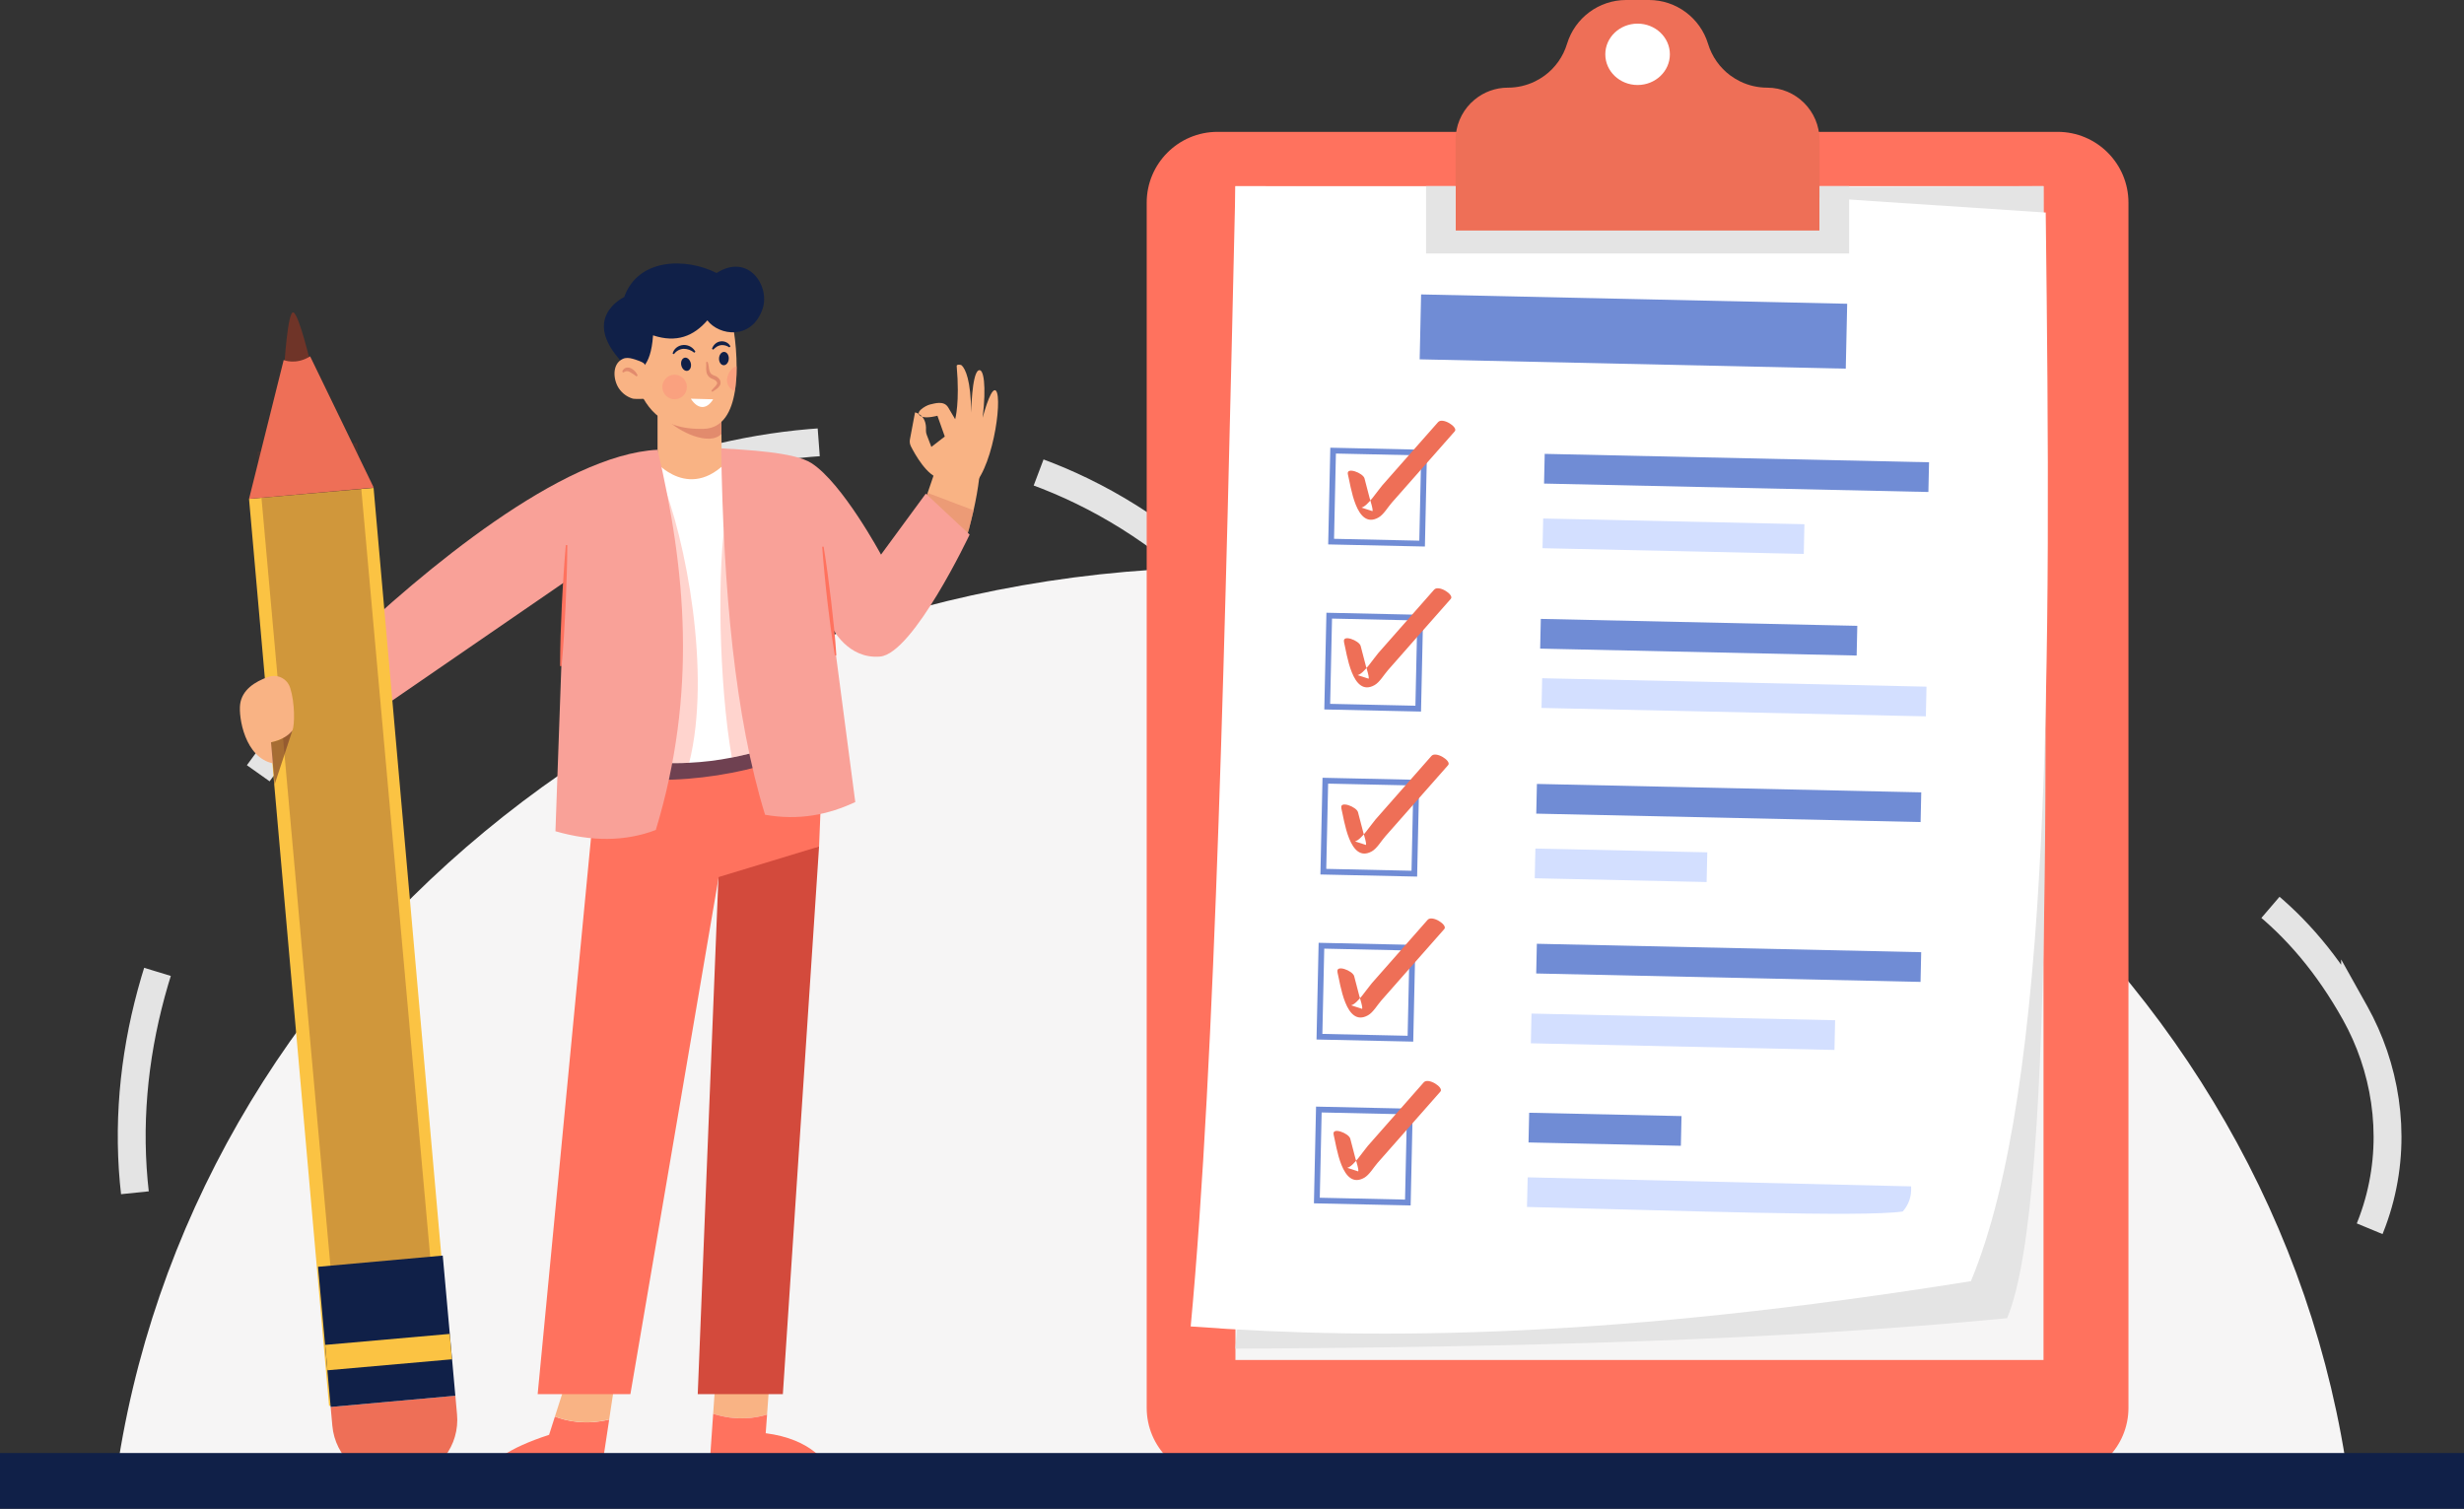 <?xml version="1.0" encoding="UTF-8"?>
<!DOCTYPE svg PUBLIC "-//W3C//DTD SVG 1.1//EN" "http://www.w3.org/Graphics/SVG/1.1/DTD/svg11.dtd">
<!-- Creator: CorelDRAW 2019 (64-Bit) -->
<svg xmlns="http://www.w3.org/2000/svg" xml:space="preserve" width="92.602mm" height="56.7mm" version="1.1" style="shape-rendering:geometricPrecision; text-rendering:geometricPrecision; image-rendering:optimizeQuality; fill-rule:evenodd; clip-rule:evenodd"
viewBox="0 0 1382.76 846.66"
 xmlns:xlink="http://www.w3.org/1999/xlink">
 <rect x="0" y="0" width="1382.76" height="846.66" fill="#333333" stroke="none"/>
 <defs>
  <style type="text/css">
   <![CDATA[
    .str2 {stroke:#6F3428;stroke-width:31.29;stroke-miterlimit:22.926;stroke-opacity:0.302}
    .str1 {stroke:#708CD5;stroke-width:23.47;stroke-miterlimit:22.926}
    .str3 {stroke:#102048;stroke-width:31.29;stroke-miterlimit:22.926}
    .str0 {stroke:#E4E4E4;stroke-width:15.64;stroke-miterlimit:22.926;stroke-dasharray:125.513 125.513}
    .fil0 {fill:none}
    .fil18 {fill:none}
    .fil10 {fill:#102048}
    .fil16 {fill:#6F3428}
    .fil5 {fill:#708CD5}
    .fil11 {fill:#D34A3C}
    .fil6 {fill:#D3DFFF}
    .fil9 {fill:#E28B6D}
    .fil3 {fill:#E4E4E4}
    .fil7 {fill:#EE6F57}
    .fil1 {fill:#F6F5F5}
    .fil14 {fill:#F9A198}
    .fil8 {fill:#F9B384}
    .fil17 {fill:#FBC343}
    .fil2 {fill:#FF725E}
    .fil4 {fill:white}
    .fil13 {fill:#FF725E;fill-opacity:0.302}
    .fil19 {fill:#FC8879;fill-opacity:0.4}
    .fil12 {fill:#102048;fill-opacity:0.6}
    .fil20 {fill:#6F3428;fill-opacity:0.6}
    .fil15 {fill:#E28B6D;fill-opacity:0.6}
   ]]>
  </style>
 </defs>
 <g id="Слой_x0020_1">
  <g id="_2473795413648">
   <g id="Слой_2" data-name="Ð¡Ð»Ð¾Ð¹ 2">
    <g id="Layer_1" data-name="Layer 1">
     <path class="fil0 str0" d="M1321.64 568.43c66.99,119.87 -29.95,355.06 -644.7,191.61 -308.23,-81.95 -538.48,102.67 -585.91,-26.2 -110.51,-300.16 340.81,-647.36 591.78,-404.97 229.4,221.6 516.91,21.39 638.83,239.56z"/>
     <path class="fil1" d="M1318.12 832.31l-1253.47 0c39.23,-289.83 304.84,-514.01 626.71,-514.01 321.87,0 587.53,224.18 626.76,514.01z"/>
     <path class="fil2" d="M683.25 73.99l471.47 0c21.95,0 39.74,17.8 39.74,39.74l0 676.29c0,21.94 -17.8,39.74 -39.74,39.74l-471.47 0c-21.95,0 -39.74,-17.8 -39.74,-39.74l0 -676.29c0,-21.94 17.8,-39.74 39.74,-39.74z"/>
     <rect class="fil1" x="693.31" y="104.45" width="453.48" height="658.73"/>
     <path class="fil3" d="M1146.78 104.45c0.14,256.87 8.44,566.67 -20.42,635.27 -127.09,12.38 -275.92,16.36 -433.07,17.11l59.74 -650.42 393.74 -1.96z"/>
     <path class="fil4" d="M1106.05 718.95c-198.09,31.7 -330.47,33.38 -437.85,25.41 13.9,-148.12 19.49,-394.2 25.1,-639.88l238.7 0.53 216.03 14.26c3.15,254.98 3.49,490.52 -41.98,599.67z"/>
     <rect class="fil5" transform="matrix(0.137 0.003 -0.003 0.137 797.497 165.223)" width="1745.38" height="265.85"/>
     <rect class="fil5" transform="matrix(0.137 0.003 -0.003 0.137 866.865 254.696)" width="1574.34" height="121.68"/>
     <rect class="fil6" transform="matrix(0.137 0.003 -0.003 0.137 866.009 290.958)" width="1070.09" height="121.68"/>
     <rect class="fil4 str1" transform="matrix(0.137 0.003 -0.003 0.137 748.12 252.874)" width="372.71" height="372.71"/>
     <path class="fil7" d="M756.43 266.25c1.57,6.02 4.48,31.25 17.11,24.19 2.91,-1.6 5.38,-5.93 7.56,-8.4l11.77 -13.34 23.53 -26.68c2.01,-2.28 -6.85,-8.02 -9.38,-5.13l-20.95 23.72 -10.44 11.86c-2.42,2.74 -8.02,11.59 -11.59,12.37l5.85 1.89c1.37,1.13 -1.18,-6.88 -1.24,-7.1 -0.97,-3.72 -1.94,-7.43 -2.91,-11.16 -0.8,-3.07 -10.5,-6.76 -9.31,-2.21l0.02 0z"/>
     <rect class="fil5" transform="matrix(0.137 0.003 -0.003 0.137 864.678 347.305)" width="1296.44" height="121.68"/>
     <rect class="fil6" transform="matrix(0.137 0.003 -0.003 0.137 865.439 380.6)" width="1574.34" height="121.68"/>
     <rect class="fil4 str1" transform="matrix(0.137 0.003 -0.003 0.137 745.939 345.488)" width="372.71" height="372.71"/>
     <path class="fil7" d="M754.22 360.3c1.57,6.02 4.48,31.25 17.11,24.19 2.91,-1.6 5.38,-5.93 7.56,-8.4 3.92,-4.45 7.84,-8.9 11.76,-13.37l23.53 -26.68c2.01,-2.28 -6.86,-8.02 -9.38,-5.13l-20.89 23.72 -10.44 11.85c-2.42,2.74 -8.02,11.59 -11.59,12.38l5.85 1.89c1.38,1.13 -1.18,-6.88 -1.24,-7.1 -0.97,-3.72 -1.95,-7.43 -2.91,-11.16 -0.8,-3.07 -10.5,-6.76 -9.31,-2.21l-0.05 0.03z"/>
     <rect class="fil5" transform="matrix(0.137 0.003 -0.003 0.137 862.492 439.918)" width="1574.34" height="121.68"/>
     <rect class="fil6" transform="matrix(0.137 0.003 -0.003 0.137 861.644 476.182)" width="704.07" height="121.68"/>
     <rect class="fil4 str1" transform="matrix(0.137 0.003 -0.003 0.137 743.752 438.097)" width="372.71" height="372.71"/>
     <path class="fil7" d="M752.73 453.57c1.57,6.02 4.48,31.24 17.11,24.19 2.91,-1.61 5.35,-5.93 7.56,-8.4l11.76 -13.34 23.53 -26.68c2.01,-2.28 -6.86,-7.99 -9.38,-5.13l-20.89 23.72 -10.44 11.86c-2.42,2.74 -8.02,11.59 -11.59,12.37l5.84 1.89c1.38,1.13 -1.18,-6.88 -1.23,-7.1 -0.97,-3.72 -1.95,-7.44 -2.91,-11.16 -0.8,-3.07 -10.5,-6.76 -9.31,-2.21l-0.04 0z"/>
     <rect class="fil5" transform="matrix(0.137 0.003 -0.003 0.137 862.459 529.614)" width="1574.34" height="121.68"/>
     <rect class="fil6" transform="matrix(0.137 0.003 -0.003 0.137 859.458 568.79)" width="1243.67" height="121.68"/>
     <rect class="fil4 str1" transform="matrix(0.137 0.003 -0.003 0.137 741.571 530.706)" width="372.71" height="372.71"/>
     <path class="fil7" d="M750.56 545.58c1.57,6.02 4.48,31.24 17.11,24.19 2.91,-1.6 5.38,-5.93 7.56,-8.39l11.77 -13.37 23.53 -26.68c2.01,-2.28 -6.86,-8.02 -9.38,-5.13l-20.89 23.72 -10.44 11.85c-2.42,2.74 -8.02,11.59 -11.59,12.37l5.85 1.89c1.38,1.13 -1.18,-6.88 -1.24,-7.1 -0.97,-3.72 -1.94,-7.44 -2.91,-11.16 -0.8,-3.07 -10.5,-6.77 -9.32,-2.21l-0.04 0.03z"/>
     <rect class="fil5" transform="matrix(0.137 0.003 -0.003 0.137 858.15 624.437)" width="624.05" height="121.68"/>
     <path class="fil6" d="M1072.49 665.75l-215.18 -5.07 -0.39 16.63c83.25,1.95 189.25,5.85 210.87,2.53 3.28,-3.74 5.05,-8.32 4.69,-14.1z"/>
     <rect class="fil4 str1" transform="matrix(0.137 0.003 -0.003 0.137 740.117 622.637)" width="372.71" height="372.71"/>
     <path class="fil7" d="M748.42 636.77c1.57,6.02 4.48,31.24 17.11,24.19 2.91,-1.61 5.38,-5.93 7.56,-8.4l11.76 -13.34 23.5 -26.68c2.01,-2.28 -6.86,-8.02 -9.37,-5.14l-20.89 23.72c-3.48,3.96 -6.97,7.91 -10.45,11.86 -2.41,2.74 -8.02,11.59 -11.59,12.37l5.85 1.89c1.38,1.13 -1.18,-6.88 -1.24,-7.1 -0.97,-3.72 -1.94,-7.44 -2.91,-11.16 -0.8,-3.07 -10.5,-6.77 -9.31,-2.21l-0.02 -0z"/>
     <path class="fil7" d="M1021.12 78.56l0 50.84 -204.27 0 0 -50.84c0,-0 0,-0.01 0,-0.01 0,-7.78 3.1,-15.26 8.6,-20.76 0.65,-0.65 1.35,-1.28 2.07,-1.86 5.23,-4.35 11.83,-6.74 18.64,-6.74 0.03,0 0.05,0 0.07,0 0.01,0 0.01,0 0.02,0 5.19,0 10.32,-1.17 15,-3.42 1.98,-0.96 3.87,-2.1 5.64,-3.4 5.97,-4.42 10.37,-10.66 12.51,-17.77 4.44,-14.6 17.93,-24.6 33.19,-24.6l12.75 0c15.27,0 28.75,10 33.2,24.6 2.15,7.11 6.55,13.35 12.52,17.77 1.77,1.3 3.67,2.44 5.65,3.4 4.68,2.25 9.81,3.42 15,3.42 0,0 0.01,0 0.01,0 16.21,0.02 29.35,13.16 29.37,29.37l0.01 0z"/>
     <polygon class="fil3" points="1037.7,104.45 1037.7,142.24 800.28,142.24 800.28,104.45 816.85,104.45 816.85,129.41 1021.12,129.41 1021.12,104.45 "/>
     <ellipse class="fil4" cx="918.99" cy="30.48" rx="18.12" ry="17.22"/>
     <path class="fil8" d="M527.52 268.51c-7.25,-1.37 -14.02,-13.48 -16.37,-18.12 -0.42,-0.81 -0.63,-1.71 -0.63,-2.63 0,-0.35 0.03,-0.71 0.1,-1.06l2.88 -15.28c0,0 6.65,1.13 6.14,9.99 -0,0.09 -0,0.18 -0,0.27 0,0.83 0.16,1.66 0.47,2.43l2.56 6.68 7.53 -5.83 -4.13 -11.66c0,0 -5.52,1.52 -8.38,0.61 -5.88,-1.87 1.82,-6.42 4.25,-6.93 2.43,-0.51 7.78,-2.43 10.2,1.7 2.43,4.13 3.89,6.56 3.89,6.56 0,0 2.67,-9.23 0.85,-29.88 -0.09,-0.93 2.25,-0.91 2.9,-0.24 1.96,1.99 5.07,8.05 5.24,26.47 0,0 0.33,-21.48 4.01,-23.68 3.04,-1.82 4.57,8.69 2.43,26.51 0,0 3.97,-15.43 6.8,-15.46 4.81,-0.05 0.06,41.22 -11.97,53.52l-18.76 -3.98z"/>
     <path class="fil8" d="M550.24 262.19c-0.22,2.05 -0.45,4.04 -0.71,5.97l0 0c-0.72,6.08 -1.82,12.2 -3.17,18.17 -0.06,0.26 -0.11,0.49 -0.17,0.73 -3.66,14.97 -4.32,22.33 -16.81,20.36l-12.83 -14.63 -0.13 -0.15 -0.94 -1.07 2.61 -7.7 0.34 -1 1.92 -5.6 0.24 -0.73 3.29 -9.63 1.33 -3.91 25.03 -0.8z"/>
     <path class="fil2" d="M311.41 794.93l-3.27 10.23c-22.46,7.37 -35.52,15.81 -36.36,25.67l64.89 0 5.2 -34.22c-13.14,3.19 -23.69,0.96 -30.45,-1.67z"/>
     <path class="fil8" d="M319.55 769.49l-8.14 25.42c6.78,2.63 17.31,4.86 30.45,1.65l3.36 -22.08 -25.67 -4.99z"/>
     <path class="fil8" d="M430.46 793.79l1.9 -25.89 -30.48 1.6 -1.67 23.87c12.92,4.11 23.58,2.5 30.24,0.42z"/>
     <path class="fil2" d="M467.13 830.83c-0.84,-9.85 -12.3,-23.35 -37.43,-26.56l0.77 -10.47c-6.67,2.09 -17.34,3.7 -30.25,-0.42l-2.61 37.43 69.52 0.01z"/>
     <polygon class="fil8" points="405.77,275.15 369,275.41 369,219.8 404.66,219.8 404.68,223.2 404.85,240.82 405.11,269.12 "/>
     <path class="fil9" d="M404.85 243.5c-6.61,6.95 -23.85,-0.9 -31.12,-8.56l30.95 -9.09 0.17 17.65z"/>
     <path class="fil8" d="M413.38 206.94c0,0.06 0,0.12 0,0.18 0,4.13 -0.33,8.27 -0.96,12.34 -1.8,11.23 -6.54,20.9 -17.5,21.2 -25.88,0.75 -33.26,-14.05 -38.14,-26.16 -4.88,-12.11 3.04,-41.24 3.04,-41.24l33.5 -3.32 18.4 15.08c1.1,7.03 1.67,14.21 1.67,21.34 0,0.19 0,0.4 0,0.59l-0 -0z"/>
     <path class="fil10" d="M357.83 207.58c0,0 7.39,-0.34 8.65,-19.4 13.2,4.42 22.85,0.39 30.48,-8.41 6.52,8.61 24.78,11.31 30.95,-6.33 4.46,-12.74 -7.84,-31.73 -25.75,-20.23 -17.56,-8.87 -44.19,-8.26 -51.87,13.5 0,0 -26.64,12.3 1.57,39.32 0.6,0.54 5.98,1.54 5.98,1.54z"/>
     <polygon class="fil11" points="459.65,475.03 439.33,782.34 391.56,782.34 403.5,484.13 410.81,480.75 "/>
     <polygon class="fil2" points="335.23,432.98 301.73,782.34 353.77,782.34 403.32,492.16 459.65,475.04 462.15,413.02 336.66,410.16 "/>
     <path class="fil12" d="M342.7 433.74c28.43,10.21 95.13,-1.45 108.98,-15.67l-9.84 -19.69 -109.71 14.59 10.57 20.77z"/>
     <path class="fil4" d="M449.12 413.35c-0.92,0.39 -1.86,0.79 -2.82,1.16 -11.47,4.65 -23.47,8.25 -35.63,10.61 -7.85,1.56 -15.88,2.54 -23.88,2.92 -2.55,0.14 -5.16,0.22 -7.72,0.22 -10.01,0 -20.02,-1.1 -29.8,-3.25l15.94 -148.57 1.94 -18.16c0,0 20.85,25.67 43.85,-2.67l38.14 157.75z"/>
     <path class="fil13" d="M386.77 428.03c-2.55,0.13 -5.16,0.22 -7.72,0.22 -10.01,0 -20.02,-1.1 -29.8,-3.25l15.93 -148.57 5.69 -8.22c14.06,34.18 28.45,109.87 15.9,159.83z"/>
     <path class="fil14" d="M369.01 252.4c15.84,67.27 22.36,136.49 -0.98,213.36 -17.31,6.58 -36.15,6.51 -56.32,0.71l4.99 -139.74 -117.46 80.74 -7.13 -44.02c45.16,-43.14 123.22,-108.38 176.91,-111.05z"/>
     <path class="fil13" d="M446.3 414.49c-11.48,4.67 -23.45,8.25 -35.62,10.63 -7.1,-40.64 -8.66,-107.31 -2.91,-137.43l38.52 126.8z"/>
     <path class="fil15" d="M546.36 286.38c-0.06,0.26 -0.11,0.49 -0.17,0.73 -3.66,14.97 -4.32,22.33 -16.81,20.36l-12.83 -14.63 -0.13 -0.15 1.67 -8.77 0.34 -1 1.92 -5.6 0.24 -0.73 25.77 9.8z"/>
     <path class="fil14" d="M544.14 299.99c0,0 -31.55,66.84 -50.26,68.45 -18.14,1.56 -26.74,-16.04 -26.74,-16.04l12.83 97.69c-15.08,7.06 -31.55,10.5 -50.63,7.12 -16.96,-55.08 -23.37,-126.29 -24.64,-205.61 13.73,0.86 40.93,2.03 50.67,8.29 17.46,11.23 39.04,51.34 39.04,51.34l25.13 -34.22 24.6 22.99z"/>
     <path class="fil16" d="M159.52 205.83c0,0 1.91,-31.97 5.17,-30.48 3.26,1.49 9.78,29.31 9.78,29.31l-6.95 11.26 -7.99 -10.1z"/>
     <path class="fil7" d="M255.54 783.23l0.94 10.52c0.09,1.01 0.14,2.04 0.14,3.05 0,17.48 -13.35,32.07 -30.75,33.64l-2.71 0.24c-1,0.09 -2.02,0.14 -3.02,0.14 -17.48,0 -32.08,-13.34 -33.64,-30.75l-0.95 -10.55 69.99 -6.29z"/>
     <rect class="fil17" transform="matrix(0.136 -0.012 0.012 0.136 139.756 279.95)" width="513.94" height="3742.33"/>
     <polygon class="fil18 str2" points="201.49,714.37 226.35,712.14 186.25,265.47 161.39,267.7 "/>
     <polygon class="fil10" points="255.53,783.24 185.56,789.53 183.72,768.99 182.44,754.73 178.48,710.88 248.47,704.59 252.41,748.44 253.69,762.71 "/>
     <rect class="fil17" transform="matrix(0.136 -0.012 0.012 0.136 182.489 754.711)" width="513.83" height="104.78"/>
     <path class="fil7" d="M139.76 279.94l19.44 -77.91c0,0 6.71,2.98 14.85,-2.05l35.7 73.67 -69.99 6.29z"/>
     <path class="fil8" d="M361.7 204.36c-0.32,-1.15 -5.53,-2.73 -6.68,-3.04 -1.78,-0.49 -3.74,-0.74 -5.46,0.05 -6.31,2.86 -5.47,11.9 -2.2,16.65 1.84,2.72 4.56,4.72 7.71,5.67 1.14,0.33 12.01,0.46 11.53,-1.29 0.02,-0 -4.89,-17.99 -4.9,-18.04z"/>
     <path class="fil8" d="M162.87 386.08c-1.21,-4.02 -4.91,-6.78 -9.11,-6.78 -1.03,0 -2.06,0.17 -3.04,0.5 -7.94,2.77 -14.89,7.43 -15.96,15.37 -0.98,7.22 2.63,30.3 18.77,33.27l-1.33 -11.88c0,0 9.88,-2.3 11.86,-6.59 1.38,-2.98 1.48,-15.5 -1.19,-23.89z"/>
     <path class="fil2" d="M462.2 306.74c0.85,5.05 1.57,10.11 2.27,15.18 0.7,5.07 1.29,10.16 1.94,15.22l1.66 15.25c0.49,5.1 0.96,10.16 1.27,15.3l-0.83 0.1c-0.87,-5.05 -1.61,-10.11 -2.3,-15.18l-1.9 -15.22c-0.53,-5.09 -1.16,-10.16 -1.6,-15.26 -0.44,-5.1 -0.96,-10.16 -1.3,-15.29l0.8 -0.1z"/>
     <path class="fil2" d="M318.36 305.91c0,5.67 -0.15,11.34 -0.32,17 -0.17,5.66 -0.43,11.32 -0.64,16.98l-0.93 16.97c-0.38,5.66 -0.76,11.31 -1.32,16.96l-0.83 -0.04c0,-5.67 0.13,-11.34 0.28,-17l0.68 -16.98c0.33,-5.66 0.57,-11.32 0.96,-16.97 0.39,-5.65 0.76,-11.31 1.29,-16.96l0.83 0.04z"/>
     <path class="fil10" d="M387.68 203.83c0.45,2.02 -0.37,3.92 -1.86,4.25 -1.48,0.33 -3.04,-1.04 -3.49,-3.05 -0.46,-2.02 0.38,-3.92 1.85,-4.28 1.48,-0.36 3.02,1.06 3.49,3.08z"/>
     <path class="fil10" d="M408.98 201.33c-0.09,2.06 -1.39,3.68 -2.89,3.62 -1.51,-0.06 -2.67,-1.79 -2.58,-3.86 0.09,-2.07 1.39,-3.68 2.9,-3.62 1.51,0.06 2.67,1.79 2.58,3.86z"/>
     <path class="fil9" d="M397.09 203.02c0.73,1.77 0.62,3.67 1.07,5.12 0.19,0.67 0.54,1.29 1.04,1.78 0.61,0.44 1.29,0.77 2.01,0.98 1.01,0.38 1.89,1.04 2.53,1.91 0.42,0.57 0.64,1.26 0.64,1.96 0,0.54 -0.13,1.07 -0.38,1.54 -0.53,0.85 -1.24,1.58 -2.09,2.11 -0.73,0.5 -1.44,1.02 -2.2,1.49l-0.53 -0.63c0.53,-0.69 1.18,-1.32 1.77,-1.98 0.57,-0.51 1.03,-1.12 1.38,-1.8 0.45,-0.99 -0.53,-2.07 -1.92,-2.63 -0.72,-0.33 -1.76,-0.62 -2.61,-1.48 -0.73,-0.78 -1.21,-1.77 -1.37,-2.83 -0.35,-1.98 0.05,-3.67 -0.14,-5.35l0.81 -0.2z"/>
     <path class="fil10" d="M377.45 198.39c0.34,-1.32 1.11,-2.49 2.18,-3.33 1.1,-0.88 2.46,-1.39 3.88,-1.46 0.14,-0.01 0.28,-0.01 0.42,-0.01 2.65,0 5.09,1.46 6.33,3.8l-0.66 0.53c-1.66,-1.41 -3.77,-2.18 -5.95,-2.18 -0.01,0 -0.02,0 -0.03,0 -2.17,0.11 -4.17,1.22 -5.41,3.01l-0.76 -0.37z"/>
     <path class="fil10" d="M399.53 195.79c0.33,-1.02 0.9,-1.95 1.68,-2.7 0.83,-0.8 1.89,-1.33 3.04,-1.5 2.3,-0.38 4.77,0.79 5.67,2.83l-0.67 0.5c-1.15,-0.82 -2.53,-1.27 -3.94,-1.27 -0.25,0 -0.5,0.01 -0.75,0.04 -0.79,0.12 -1.55,0.39 -2.24,0.81 -0.74,0.5 -1.44,1.08 -2.07,1.71l-0.72 -0.43z"/>
     <path class="fil4" d="M387.68 223.74c3.74,5.84 8.71,6.48 12.55,0.33l-12.55 -0.33z"/>
     <path class="fil19" d="M413.48 205.54c-0.02,4.66 -0.4,9.34 -1.07,13.94 -2.65,-0.85 -4.46,-3.33 -4.46,-6.11 0,-0 0,-0 0,-0.01 0,-3.25 2.47,-7.33 5.53,-7.82z"/>
     <path class="fil19" d="M385.48 217.16c0,-3.81 -3.09,-6.9 -6.9,-6.9 -3.81,0 -6.9,3.09 -6.9,6.9 0,3.81 3.09,6.9 6.9,6.9 3.81,0 6.9,-3.09 6.9,-6.9z"/>
     <path class="fil9" d="M357.2 211.22c-1.23,-0.92 -2.52,-1.78 -3.86,-2.54 -0.51,-0.29 -1.08,-0.44 -1.67,-0.44 -0.01,0 -0.02,0 -0.03,0 -0.65,0.11 -1.27,0.39 -1.78,0.81l-0.7 -0.45c0.29,-1.01 1.05,-1.82 2.03,-2.19 0.37,-0.11 0.75,-0.16 1.13,-0.16 0.69,0 1.37,0.18 1.97,0.52 1.61,0.87 2.87,2.26 3.58,3.94l-0.66 0.5z"/>
     <path class="fil20" d="M164.06 409.99l-9.93 30.16 -2.05 -23.59c6.2,-1.32 9.54,-3.79 11.98,-6.57z"/>
     <line class="fil0 str3" x1="-0" y1="831.02" x2="1382.76" y2= "831.02" />
    </g>
   </g>
  </g>
 </g>
</svg>
